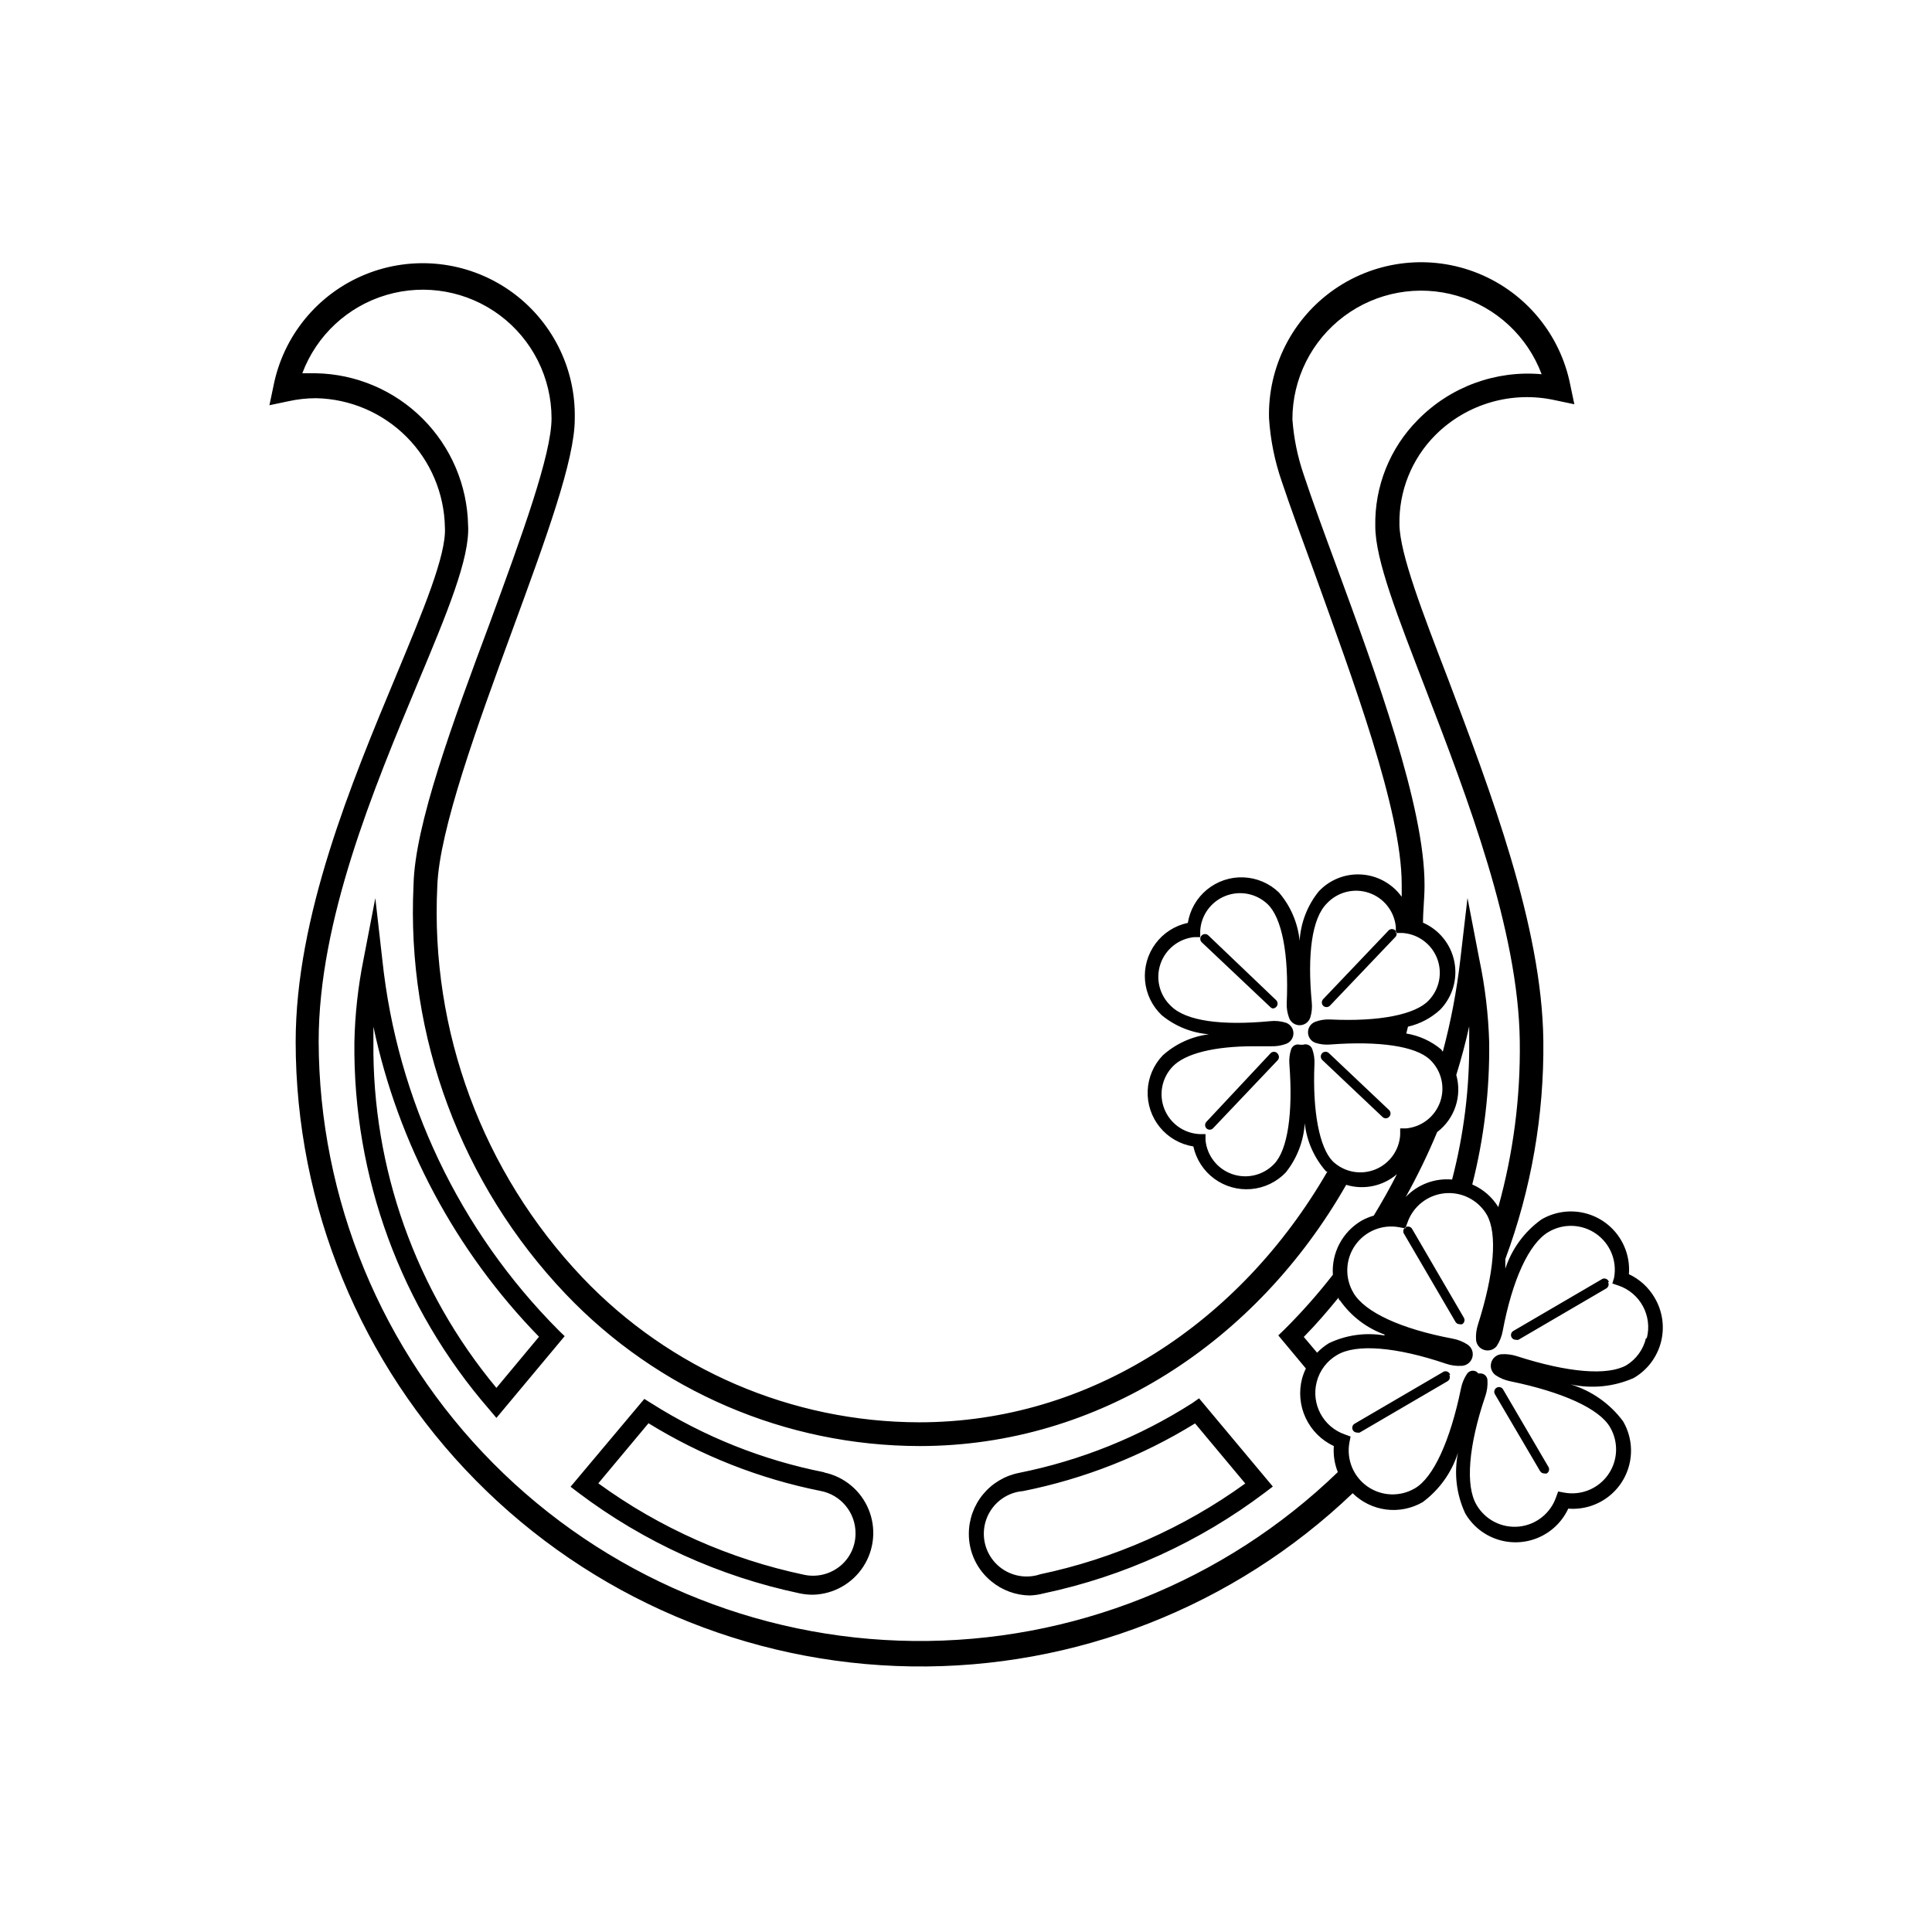 <?xml version="1.0" encoding="UTF-8"?>
<!-- Uploaded to: ICON Repo, www.iconrepo.com, Generator: ICON Repo Mixer Tools -->
<svg fill="#000000" width="800px" height="800px" version="1.1" viewBox="144 144 512 512" xmlns="http://www.w3.org/2000/svg">
 <path d="m459.9 515.88c-13.996 8.926-29.523 15.176-45.797 18.438-3.758 0.727-7.144 2.738-9.582 5.688-2.434 2.953-3.769 6.66-3.769 10.488-0.012 4.914 2.215 9.566 6.047 12.645 2.848 2.324 6.398 3.621 10.074 3.676 1.262-0.043 2.512-0.23 3.731-0.555 21.25-4.496 41.254-13.609 58.594-26.699l2.117-1.613-19.547-23.375zm-40.305 45.344c-3.074 1.008-6.434 0.652-9.23-0.973-2.801-1.625-4.769-4.371-5.414-7.543-0.641-3.172 0.098-6.465 2.039-9.055 1.941-2.59 4.894-4.227 8.121-4.496 16.141-3.227 31.582-9.301 45.594-17.938l13.301 15.922c-16.262 11.758-34.82 19.965-54.461 24.082zm-174.27-162.83-1.863-16.375-3.125 16.223c-1.453 7.219-2.262 14.555-2.418 21.918-0.391 35.719 12.316 70.348 35.723 97.336l1.914 2.266 18.086-21.664-1.664-1.613c-26.277-26.422-42.738-61.031-46.652-98.09zm30.23 113.41c-21.387-25.715-32.941-58.195-32.598-91.641v-4.082c6.551 30.992 21.77 59.488 43.883 82.172zm86.906 22.371c-16.281-3.211-31.828-9.41-45.848-18.289l-1.863-1.16-19.547 23.277 2.117 1.613h-0.004c17.355 13.078 37.379 22.176 58.645 26.648 1.145 0.238 2.309 0.359 3.477 0.355 5.402-0.129 10.395-2.914 13.34-7.441 2.945-4.531 3.469-10.223 1.395-15.211-2.07-4.988-6.473-8.637-11.762-9.742zm4.133 24.887c-2.668 2.156-6.172 2.992-9.523 2.266-19.672-4.148-38.25-12.406-54.512-24.23l13.301-15.922c14.012 8.637 29.453 14.711 45.594 17.938 5.394 1.02 9.293 5.742 9.27 11.234 0.023 3.406-1.52 6.637-4.18 8.766zm215.88-71.188c-1.586-2.707-3.957-4.871-6.801-6.195 0.301-3.766-0.797-7.512-3.074-10.523-2.281-3.012-5.586-5.082-9.293-5.816-3.703-0.734-7.551-0.086-10.809 1.828-4.5 3.219-7.852 7.789-9.57 13.047v-2.57 0.004c6.871-18.5 10.285-38.105 10.074-57.84-0.352-30.531-14.207-66.555-25.191-95.723-6.852-17.836-12.797-33.199-12.949-41.059h0.004c-0.18-8.852 3.238-17.395 9.473-23.68 8.32-8.348 20.34-11.848 31.84-9.27l5.039 1.059-1.059-5.039c-2.602-13.352-11.758-24.488-24.352-29.621-12.594-5.133-26.926-3.57-38.117 4.16s-17.727 20.578-17.387 34.176c0.363 5.719 1.5 11.363 3.375 16.777 2.266 6.801 5.34 15.113 8.613 24.082 10.078 28.062 23.176 62.977 23.176 82.727v3.273h0.004c-2.492-3.473-6.41-5.644-10.676-5.918-4.266-0.273-8.43 1.379-11.34 4.508-2.992 3.723-4.754 8.281-5.039 13.047-0.48-4.727-2.394-9.191-5.492-12.797-2.531-2.434-5.867-3.859-9.375-4-3.512-0.141-6.949 1.008-9.668 3.231-2.719 2.223-4.531 5.363-5.09 8.832-3.438 0.723-6.488 2.68-8.578 5.504-2.09 2.82-3.074 6.309-2.766 9.809 0.309 3.496 1.891 6.762 4.441 9.172 3.555 2.914 7.914 4.672 12.496 5.039-4.559 0.57-8.828 2.523-12.242 5.59-2.438 2.535-3.859 5.879-3.996 9.391-0.137 3.516 1.02 6.957 3.25 9.672 2.231 2.719 5.383 4.523 8.855 5.07 0.746 3.422 2.711 6.457 5.527 8.535 2.82 2.078 6.297 3.059 9.785 2.758 3.492-0.301 6.75-1.859 9.172-4.391 2.981-3.727 4.742-8.285 5.039-13.047 0.523 4.754 2.512 9.227 5.691 12.797h0.301c-23.121 40.051-62.922 66.453-108.16 66.453-33.754-0.059-66.016-13.93-89.277-38.391-26.449-27.875-40.336-65.355-38.438-103.73 0.504-14.863 10.73-42.824 19.801-67.562 9.07-24.738 16.625-45.344 16.625-56.176 0.34-13.594-6.199-26.445-17.387-34.176-11.191-7.727-25.523-9.293-38.121-4.16-12.594 5.133-21.75 16.273-24.348 29.621l-1.059 5.039 5.039-1.059c2.414-0.535 4.883-0.805 7.356-0.805 9.02 0.191 17.613 3.875 23.973 10.273 6.359 6.398 9.992 15.016 10.137 24.035 0.402 7.203-5.742 21.914-12.848 38.996-11.891 28.516-26.703 64.035-26.703 97.285 0.035 43.484 17.172 85.215 47.707 116.18 30.535 30.965 72.02 48.68 115.5 49.32 43.48 0.641 85.473-15.844 116.91-45.895 2.406 2.371 5.523 3.887 8.871 4.316 3.348 0.426 6.746-0.258 9.668-1.945 4.422-3.277 7.699-7.859 9.371-13.102-1.094 5.426-0.422 11.059 1.918 16.074 1.898 3.262 4.926 5.715 8.516 6.891 3.586 1.18 7.481 1 10.945-0.504 3.461-1.504 6.254-4.223 7.844-7.648 3.766 0.297 7.508-0.797 10.52-3.074 3.012-2.281 5.082-5.586 5.816-9.293 0.738-3.703 0.086-7.551-1.828-10.809-3.481-4.672-8.371-8.098-13.953-9.773 5.625 1.242 11.504 0.66 16.777-1.66 3.582-2.074 6.184-5.492 7.227-9.5 1.039-4.004 0.434-8.258-1.688-11.812zm-84.387-194.07c-3.273-8.867-6.348-17.23-8.613-24.082-1.617-4.723-2.617-9.633-2.973-14.613 0.004-10.738 5.07-20.848 13.664-27.281 8.598-6.438 19.723-8.445 30.031-5.43 10.305 3.019 18.586 10.715 22.352 20.773-12.191-1.086-24.227 3.352-32.797 12.09-7.434 7.484-11.504 17.668-11.285 28.215 0 8.969 5.996 24.031 13.352 43.176 10.934 28.465 24.586 63.883 24.938 93.305 0.207 14.84-1.711 29.637-5.691 43.934-1.629-2.664-4.039-4.758-6.902-5.996 3.137-12.328 4.644-25.016 4.484-37.734-0.219-7.387-1.098-14.738-2.621-21.969l-3.125-16.223-1.914 16.426c-0.949 8.215-2.5 16.348-4.633 24.332l-0.406-0.602c-2.652-2.219-5.856-3.68-9.27-4.234l0.453-1.812c3.203-0.738 6.156-2.301 8.566-4.535 3.242-3.375 4.629-8.117 3.715-12.707-0.914-4.59-4.012-8.441-8.301-10.316 0-3.273 0.402-6.5 0.402-9.824 0.102-20.859-12.945-56.375-23.426-84.891zm26.801 150.19 0.004-0.004c4.621-3.523 6.621-9.52 5.035-15.113 1.309-4.231 2.469-8.516 3.426-12.898v4.082c0.102 12.32-1.422 24.602-4.531 36.527-4.59-0.41-9.117 1.297-12.293 4.633 3.113-5.598 5.906-11.367 8.363-17.281zm-32.547-18.035 0.004-0.004c0.066-1.355-0.137-2.707-0.605-3.981-0.375-0.961-1.445-1.449-2.418-1.109h-0.805c-1.004-0.293-2.055 0.266-2.371 1.262-0.387 1.219-0.543 2.5-0.453 3.777 1.008 13.098-0.453 22.773-3.981 26.5-2.848 3.027-7.203 4.106-11.133 2.758-3.93-1.344-6.711-4.867-7.106-9.004v-1.613h-1.613 0.004c-4.137-0.211-7.769-2.812-9.297-6.66-1.527-3.848-0.672-8.234 2.191-11.227 3.324-3.477 11.035-5.391 21.562-5.391h4.484c1.336 0.055 2.672-0.152 3.93-0.602 1.219-0.406 2.039-1.543 2.039-2.824s-0.82-2.418-2.039-2.82c-1.332-0.418-2.738-0.555-4.129-0.402-12.746 1.211-22.32 0-26.301-4.031-3.019-2.832-4.109-7.168-2.785-11.094 1.324-3.922 4.812-6.715 8.934-7.144h1.613v-1.613h-0.004c0.211-4.133 2.812-7.766 6.664-9.293 3.848-1.531 8.234-0.672 11.223 2.191 3.727 3.578 5.644 13.148 5.039 26.25-0.043 1.285 0.164 2.566 0.605 3.777 0.402 1.215 1.539 2.035 2.82 2.035s2.418-0.82 2.82-2.035c0.398-1.285 0.535-2.641 0.402-3.981-1.211-12.746 0-22.32 4.031-26.301 2.848-3.023 7.203-4.106 11.133-2.758 3.934 1.348 6.711 4.871 7.106 9.008v1.613h1.613v-0.004c4.133 0.211 7.766 2.816 9.297 6.664 1.527 3.848 0.668 8.234-2.195 11.223-3.527 3.727-13.047 5.691-26.25 5.039h0.004c-1.289-0.043-2.57 0.164-3.781 0.605-1.176 0.422-1.961 1.543-1.961 2.793 0 1.254 0.785 2.371 1.961 2.797 1.234 0.398 2.535 0.551 3.828 0.453 13.098-1.008 22.773 0.453 26.5 3.981h0.004c3.023 2.848 4.106 7.203 2.758 11.137-1.348 3.93-4.871 6.707-9.008 7.102h-1.613v1.613h0.004c-0.211 4.133-2.816 7.766-6.664 9.297-3.848 1.527-8.234 0.672-11.223-2.195-3.477-3.574-5.391-13.047-4.836-25.844zm-263.89-6.051c0-31.992 14.559-66.855 26.25-94.867 7.758-18.539 13.855-33.152 13.352-41.816h-0.004c-0.207-10.625-4.519-20.758-12.035-28.27-7.512-7.516-17.645-11.828-28.27-12.035h-3.629c3.766-10.055 12.051-17.75 22.355-20.77 10.305-3.019 21.43-1.008 30.027 5.426 8.598 6.438 13.66 16.547 13.668 27.285 0 9.621-7.91 31.188-16.273 54.008-9.926 26.602-20 53.855-20.305 69.727-1.926 40.098 12.637 79.238 40.305 108.32 24.449 25.691 58.348 40.258 93.812 40.305 47.559 0 89.324-27.66 113.05-69.223 4.672 1.414 9.742 0.352 13.449-2.824-1.914 3.777-3.981 7.406-6.144 10.984-1.141 0.324-2.242 0.781-3.277 1.359-2.461 1.453-4.469 3.559-5.805 6.086-1.336 2.523-1.941 5.371-1.75 8.223-3.957 5.086-8.23 9.918-12.797 14.461l-1.664 1.613 7.305 8.766c-0.414 0.855-0.754 1.75-1.008 2.668-0.914 3.496-0.574 7.199 0.965 10.469 1.539 3.269 4.176 5.894 7.449 7.418-0.176 2.352 0.184 4.711 1.059 6.902-30.133 29.121-70.523 45.199-112.43 44.754-41.902-0.445-81.941-17.375-111.45-47.129-29.508-29.754-46.109-69.934-46.207-111.84zm282.38 77.992c-4.984-0.832-10.102-0.113-14.66 2.062-1.148 0.703-2.195 1.547-3.125 2.519l-3.527-4.18c3.273-3.324 6.297-6.852 9.219-10.43 0 0.25 0 0.555 0.402 0.805h0.004c2.926 4.152 7.059 7.301 11.84 9.02zm69.375 0.707v-0.004c-0.703 2.996-2.57 5.586-5.188 7.203-5.039 2.82-15.469 1.965-29.07-2.418-1.316-0.422-2.703-0.594-4.082-0.504-1.289 0.121-2.367 1.031-2.691 2.285-0.328 1.254 0.164 2.574 1.23 3.309 1.148 0.758 2.43 1.289 3.777 1.562 14.008 2.871 23.68 7.305 26.5 12.191 2.305 3.926 2.106 8.836-0.508 12.562-2.609 3.727-7.156 5.59-11.633 4.769l-1.613-0.301-0.555 1.512 0.004-0.004c-1.484 4.305-5.34 7.348-9.867 7.793-4.531 0.441-8.902-1.793-11.195-5.727-3.023-5.039-2.168-15.668 2.316-28.867h0.004c0.461-1.359 0.652-2.801 0.555-4.234-0.055-0.988-0.875-1.762-1.867-1.762h-0.555l-0.402-0.402c-0.418-0.281-0.934-0.383-1.426-0.277-0.496 0.102-0.926 0.402-1.191 0.832-0.762 1.145-1.293 2.43-1.562 3.777-2.871 14.008-7.356 23.68-12.191 26.5-3.93 2.332-8.859 2.148-12.605-0.465-3.746-2.617-5.617-7.184-4.777-11.676l0.301-1.562-1.512-0.555c-5.75-1.988-9-8.07-7.453-13.953 0.777-2.996 2.715-5.551 5.391-7.106 5.039-3.023 15.668-2.168 28.867 2.316 1.359 0.465 2.797 0.652 4.231 0.555 1.32-0.09 2.43-1.016 2.762-2.297 0.332-1.277-0.191-2.625-1.301-3.344-1.195-0.773-2.527-1.305-3.93-1.562-13.703-2.57-23.277-7.004-26.301-12.141l0.004-0.004c-2.332-3.926-2.152-8.859 0.465-12.605 2.617-3.742 7.184-5.613 11.676-4.773l1.613 0.301 0.555-1.512c1.48-4.301 5.336-7.344 9.867-7.789 4.527-0.445 8.898 1.793 11.191 5.723 2.82 5.039 1.965 15.469-2.367 29.07-0.426 1.301-0.598 2.668-0.504 4.031 0.09 1.301 1.004 2.398 2.266 2.723 1.164 0.316 2.406-0.078 3.176-1.008 0.797-1.207 1.344-2.559 1.609-3.981 2.57-13.703 7.004-23.277 12.141-26.301h0.004c3.926-2.332 8.859-2.148 12.605 0.469 3.746 2.617 5.613 7.184 4.773 11.676l-0.453 1.508 1.512 0.504c5.836 1.93 9.168 8.062 7.609 14.008zm-10.078-14.863 0.004-0.004c0.344 0.602 0.141 1.363-0.457 1.715l-23.277 13.602h0.004c-0.215 0.062-0.441 0.062-0.656 0-0.586 0.027-1.117-0.355-1.273-0.922s0.102-1.168 0.617-1.445l23.277-13.602c0.34-0.273 0.793-0.352 1.203-0.207 0.41 0.145 0.719 0.488 0.812 0.91zm-42.066 24.586v-0.004c0.344 0.602 0.141 1.363-0.453 1.715l-23.277 13.602c-0.211 0.062-0.438 0.062-0.652 0-0.59 0.027-1.117-0.355-1.273-0.922-0.156-0.566 0.098-1.168 0.617-1.445l23.277-13.602c0.336-0.273 0.793-0.352 1.203-0.207 0.41 0.145 0.715 0.488 0.812 0.91zm3.879-15.113v-0.004c0.344 0.598 0.145 1.363-0.453 1.715-0.215 0.059-0.441 0.059-0.656 0-0.449 0.012-0.871-0.223-1.105-0.605l-13.602-23.277h-0.004c-0.207-0.289-0.285-0.652-0.211-1 0.07-0.348 0.289-0.648 0.598-0.828 0.309-0.18 0.68-0.219 1.016-0.113 0.34 0.109 0.617 0.359 0.766 0.684zm8.16 20.152 0.004-0.004c-0.266-0.59-0.047-1.281 0.512-1.605 0.559-0.328 1.273-0.176 1.652 0.348l12.09 20.656h0.004c0.344 0.598 0.141 1.359-0.453 1.711-0.215 0.062-0.441 0.062-0.656 0-0.453 0.012-0.875-0.219-1.109-0.605zm-45.441-102.83c-0.48-0.488-0.48-1.273 0-1.762l17.18-18.035v-0.004c0.211-0.297 0.543-0.488 0.902-0.523 0.363-0.035 0.727 0.09 0.988 0.34 0.266 0.25 0.41 0.602 0.395 0.965-0.016 0.367-0.188 0.707-0.473 0.934l-17.18 18.035c-0.234 0.254-0.562 0.398-0.906 0.402-0.336 0.012-0.664-0.117-0.906-0.352zm-12.09 12.695c0.48 0.492 0.48 1.273 0 1.766l-17.082 17.984c-0.234 0.254-0.562 0.398-0.906 0.402-0.32-0.004-0.625-0.129-0.855-0.352-0.48-0.488-0.48-1.273 0-1.762l16.879-18.039c0.23-0.305 0.586-0.484 0.969-0.496 0.383-0.008 0.75 0.156 0.996 0.445zm-0.352-14.156h-0.004c0.48 0.492 0.48 1.273 0 1.766-0.234 0.25-0.562 0.398-0.906 0.402-0.273-0.055-0.52-0.195-0.703-0.402l-18.137-17.133c-0.504-0.484-0.516-1.285-0.027-1.785 0.488-0.504 1.289-0.516 1.789-0.027zm28.164 30.934-15.973-15.113c-0.504-0.488-0.516-1.289-0.027-1.789s1.289-0.512 1.789-0.023l15.973 15.113c0.477 0.488 0.477 1.273 0 1.762-0.234 0.254-0.562 0.398-0.91 0.406-0.32-0.008-0.625-0.133-0.855-0.355z"/>
</svg>